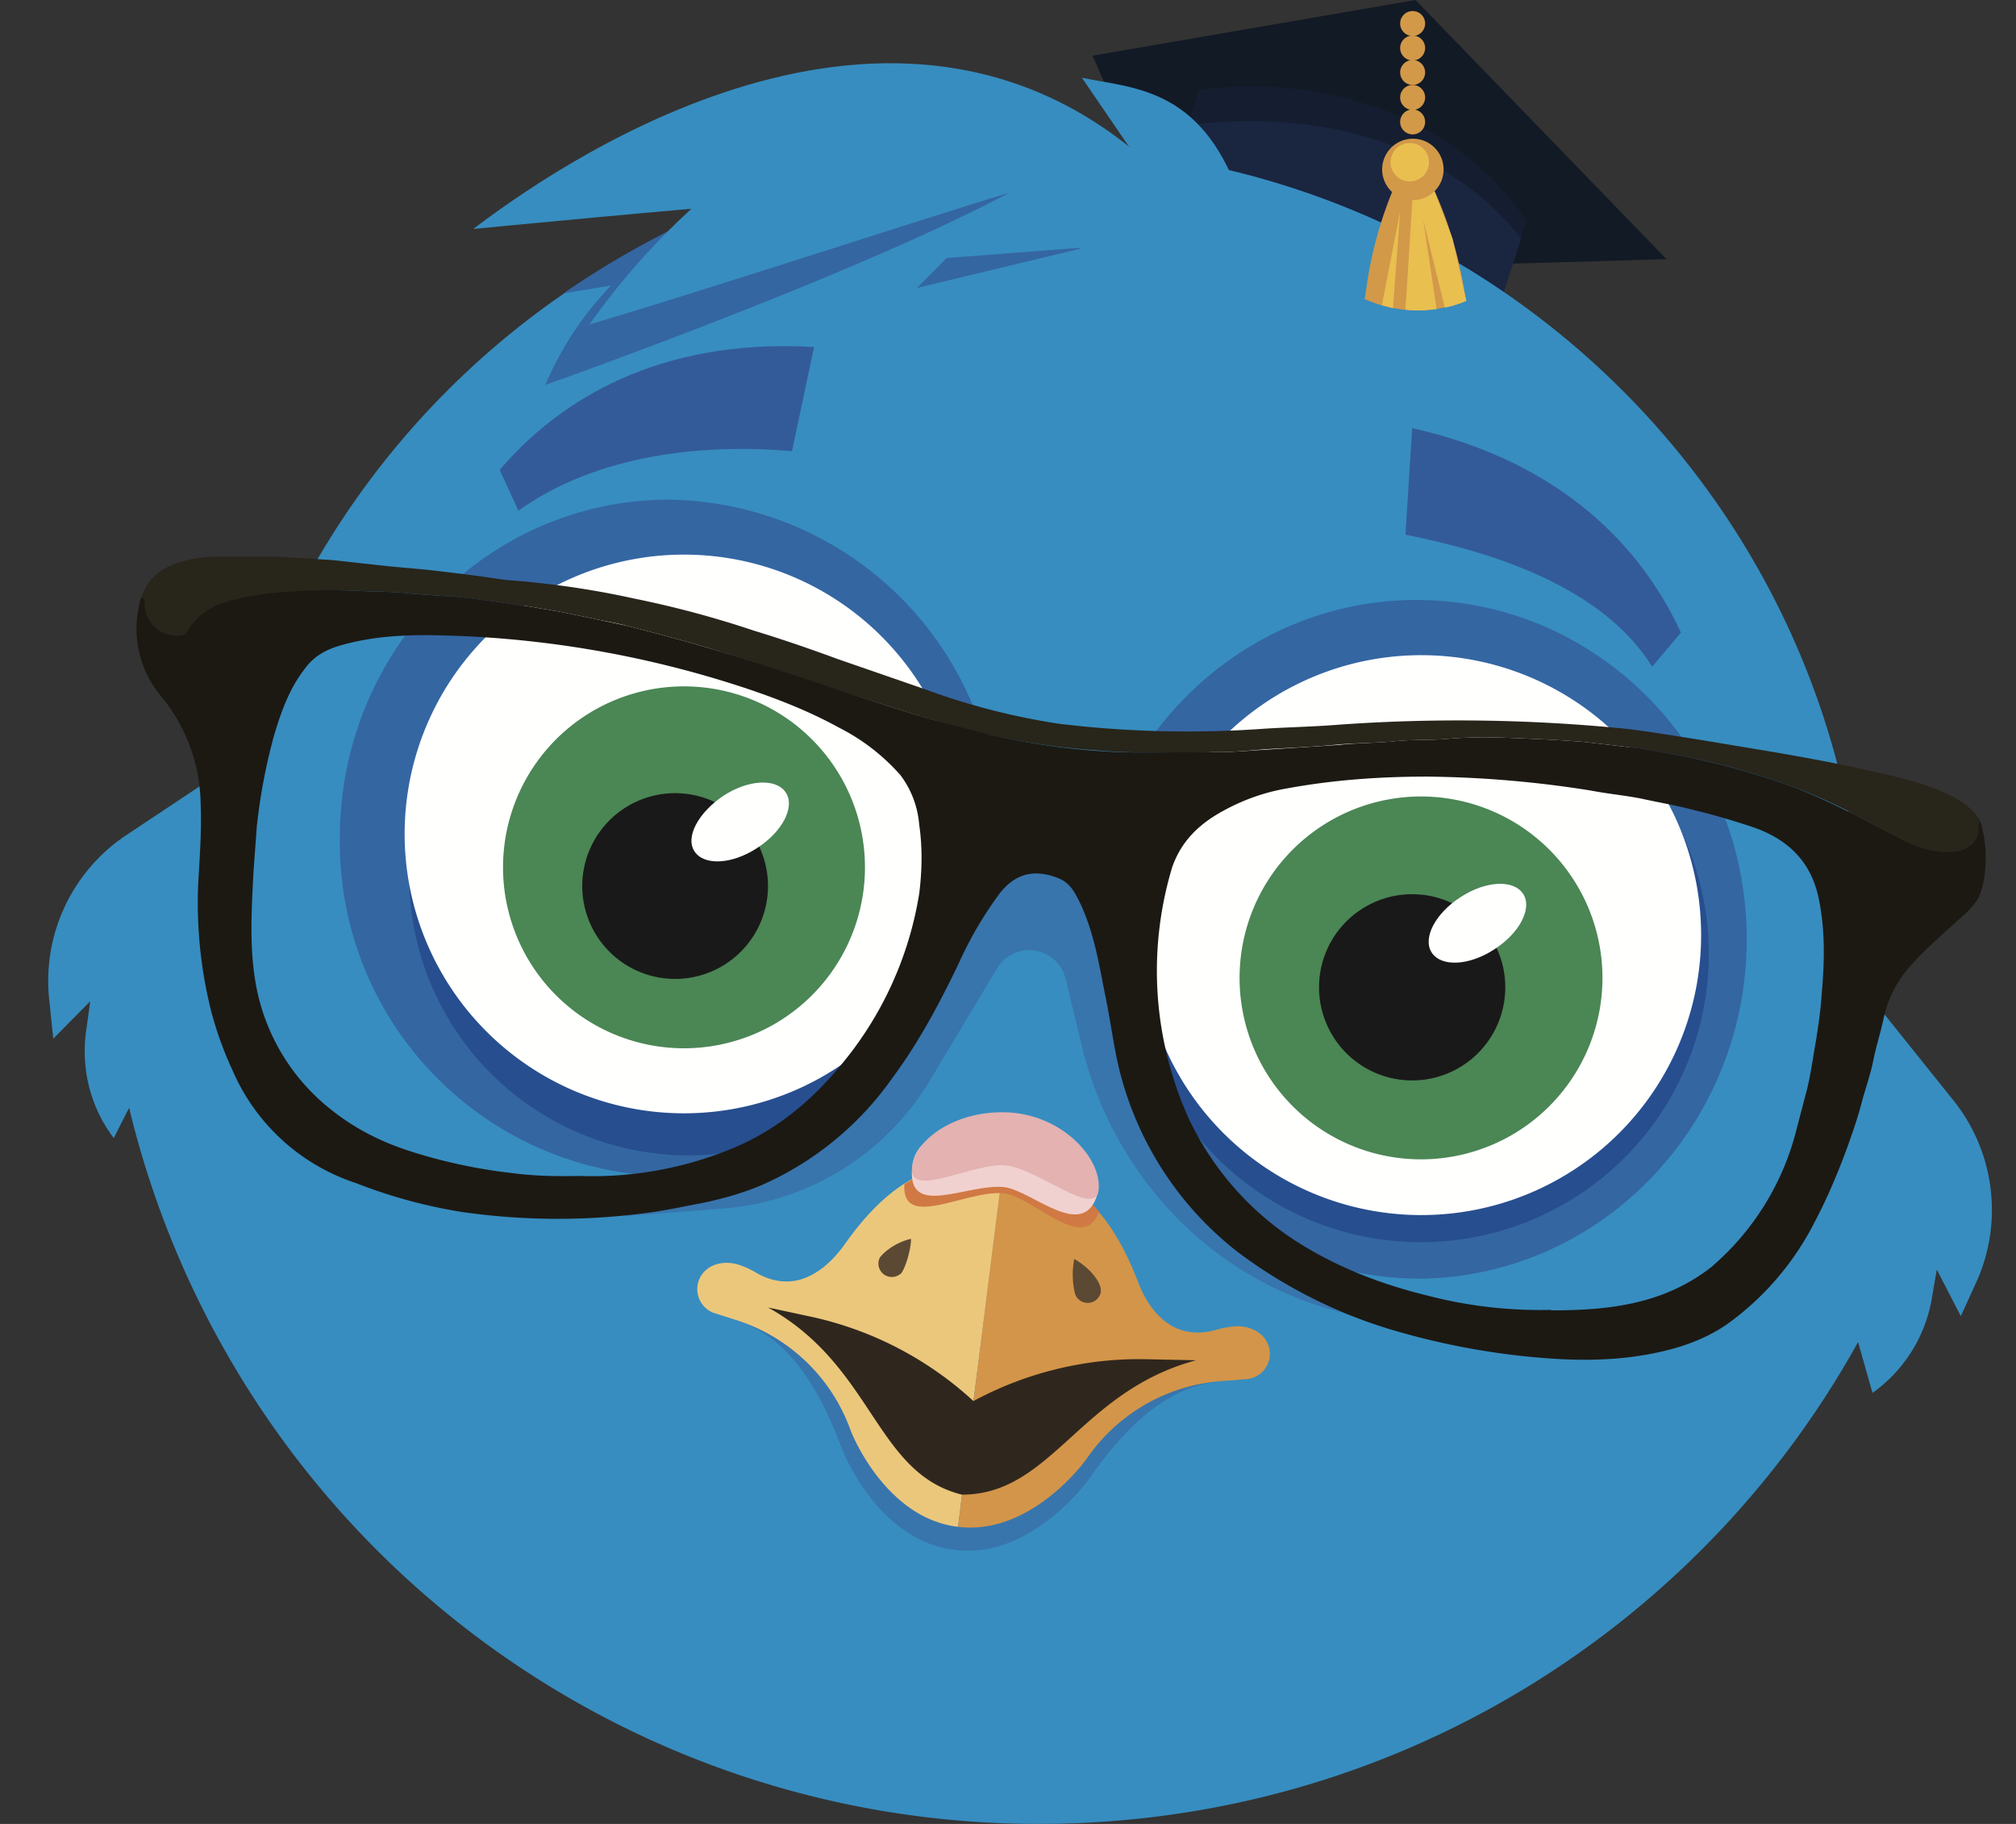 <svg xmlns="http://www.w3.org/2000/svg" width="42" height="38" fill="none"><rect width="100%" height="100%" fill="#333333" stroke="none"/><g fill-rule="evenodd" clip-rule="evenodd"><path fill="#121A25" d="M22.76 1.16 29.49 0l5.23 5.4-7.7.22-3.53-2.8-.73-1.66Z"/><path fill="#141E30" d="m31.26 6.28-6.98-2.25.7-2.16H25c2.59-.34 5.37.57 6.8 2.73l-.54 1.68Z"/><path fill="#1A2540" d="m31.02 7.03-6.98-2.26.7-2.16h.02c2.6-.34 5.31.3 6.93 2.36l-.67 2.06Z"/><path fill="#378DC0" d="m24.18 4.02-1.64-2.4c1.06.22 2.46.2 3.26 2.4h-1.62Z"/><path fill="#378DC0" d="m40.7 22.93-1.86-2.32v-.32c0-9.51-7.73-17.22-17.28-17.22A17.28 17.28 0 0 0 4.84 15.93L2.63 17.4a3.65 3.65 0 0 0-1.6 3.47l.08.77.77-.78-.09.65c-.1.78.1 1.57.58 2.2l.32-.63A19.47 19.47 0 0 0 21.64 38C29 38 35.4 33.94 38.71 27.96l.3 1.06a3.04 3.04 0 0 0 1.23-1.93l.11-.64.5.97.32-.7a3.65 3.65 0 0 0-.47-3.79Z"/><path fill="#3875AD" d="M15.33 27.5c1.15.37 1.78 1.53 2.2 2.66.09.24.84 1.96 2.36 2.13 1.5.2 2.66-1.28 2.8-1.48.7-1 1.6-1.97 2.82-2.04l-10.18-1.26Z"/><path fill="#EBC77C" d="m20.28 29.2.61-4.78c-1.57-.55-2.66.6-3.31 1.53-.28.38-.57.6-.88.7-.31.1-.65.04-.94-.13a1.8 1.8 0 0 0-.4-.18c-.27-.07-.55-.02-.72.19a.53.53 0 0 0 .22.82l.47.15a3.73 3.73 0 0 1 2.38 2.27c.08.23.8 1.87 2.25 2.04l.32-2.62Z"/><path fill="#D39549" d="m20.28 29.2.6-4.78c1.66-.15 2.42 1.23 2.83 2.29.17.44.4.73.68.9.28.17.62.19.93.1.13-.04.3-.07.45-.08.27 0 .53.12.64.36a.53.53 0 0 1-.41.74l-.5.04a3.74 3.74 0 0 0-2.86 1.62c-.14.2-1.24 1.6-2.68 1.42l.32-2.62Z"/><path fill="#2F271E" d="M20.04 31.14c1.87 0 2.45-2.15 4.88-2.8l-.96-.02a7.28 7.28 0 0 0-3.68.87 7.27 7.27 0 0 0-3.35-1.75l-.93-.2c2.2 1.22 2.23 3.45 4.04 3.9Z"/><path fill="#5B4933" d="M22.4 26.98v-.01a1.7 1.7 0 0 1-.02-.74c.2.11.44.32.53.54.02.05.03.11.02.17a.28.28 0 0 1-.52.05v-.01Z"/><path fill="#345B99" d="m35.02 13.18-.6.71c-1.04-1.67-3.33-2.39-5.14-2.75l.14-2.22c2.81.63 4.65 2.2 5.6 4.26Z"/><path fill="#3466A2" d="M20.8 17.46c0 3.9-3.07 7.05-6.86 7.05a6.96 6.96 0 0 1-6.86-7.05c0-3.9 3.07-7.05 6.86-7.05a6.96 6.96 0 0 1 6.86 7.05Z"/><path fill="#274E8F" d="M20.16 18.02A5.82 5.82 0 1 1 8.53 18a5.82 5.82 0 0 1 11.63.02Z"/><path fill="#FFFFFE" d="M20.07 17.39a5.82 5.82 0 1 1-11.64-.03 5.82 5.82 0 0 1 11.64.03Z"/><path fill="#4B8655" d="M18.02 18.08a3.77 3.77 0 1 1-7.54-.02 3.77 3.77 0 0 1 7.54.02Z"/><path fill="#1A1919" d="M16 18.46a1.93 1.93 0 1 1-3.87 0 1.93 1.93 0 0 1 3.87 0Z"/><path fill="#FFFFFE" d="M16.37 16.51c.2.3-.07.82-.6 1.16-.52.34-1.1.37-1.3.07-.2-.3.08-.81.6-1.16.52-.34 1.1-.37 1.3-.07Z"/><path fill="#3466A2" d="M36.39 19.57c0 3.9-3.08 7.07-6.88 7.07a6.97 6.97 0 0 1-6.87-7.07c0-3.9 3.08-7.07 6.87-7.07 3.8 0 6.88 3.17 6.88 7.07Z"/><path fill="#274E8F" d="M35.6 19.9a6 6 0 0 1-6 5.98 6 6 0 1 1 6-5.98Z"/><path fill="#FFFFFE" d="M35.44 19.5a5.83 5.83 0 1 1-11.66-.03 5.83 5.83 0 0 1 11.66.02Z"/><path fill="#4B8655" d="M33.38 20.19a3.78 3.78 0 1 1-7.55-.02 3.78 3.78 0 0 1 7.55.02Z"/><path fill="#1A1919" d="M31.36 20.57a1.94 1.94 0 1 1-3.88 0 1.94 1.94 0 0 1 3.88 0Z"/><path fill="#FFFFFE" d="M31.73 18.62c.2.3-.07.82-.6 1.16-.52.34-1.1.37-1.3.07-.2-.3.07-.82.6-1.16.52-.34 1.1-.37 1.3-.07Z"/><path fill="#3875AD" d="m12.98 25.34 2.08-.16a5.53 5.53 0 0 0 4.32-2.68l1.39-2.32a.78.78 0 0 1 1.43.21l.34 1.41c.3 1.24.9 2.38 1.75 3.33a7.29 7.29 0 0 0 3.39 2.14l.93.27-3.82-3.05-1.6-6.61-1.88-.97-1.36 1.74-1.38 3.58-2.63 2.14-2.96.97Z"/><path fill="#28251B" d="m5.83 11.6 1.11.07 1.18.13.77.07c.52.06 1.03.12 1.55.2.2.03.42.03.63.06a18.13 18.13 0 0 1 2.14.34 20.94 20.94 0 0 1 2.5.67c.59.18 1.17.38 1.74.59l1.82.63a14.24 14.24 0 0 0 2.8.72 22.28 22.28 0 0 0 4.3.1c.5-.03 1-.04 1.5-.08a35.06 35.06 0 0 1 5.97.08c.52.06 1.04.15 1.56.23l1.62.27c.68.12 1.35.24 2.02.4.52.11 1.04.23 1.52.46.3.13.61.35.72.63v.2c0 .13-.1.13-.2.22a.71.71 0 0 1-.47.16c-.35.01-.68-.1-.99-.26-.73-.4-1.46-.8-2.25-1.09a15 15 0 0 0-2.6-.7c-.24-.04-.48-.1-.72-.12l-1.03-.12c-.47-.04-.94-.06-1.4-.08-.47-.02-.94-.03-1.41.01-.4.04-.8.01-1.2.06-.37.03-.74.03-1.12.06-.5.05-1.02.07-1.53.1-.34.03-.67.06-1 .06-.85 0-1.7.04-2.55-.04a14.1 14.1 0 0 1-2.82-.48c-.88-.23-1.74-.52-2.6-.8-.9-.3-1.8-.6-2.7-.87-.54-.16-1.08-.3-1.62-.44-.23-.06-.47-.1-.7-.15l-.68-.14-.7-.12-.86-.12c-.24-.03-.48-.07-.71-.08l-.84-.06c-.38-.05-.76-.04-1.15-.06a12.43 12.43 0 0 0-2.5.17c-.42.1-.79.27-1.02.67-.04.06-.1.09-.16.09-.41.02-.83 0-.8-.8.1-.32.32-.54.64-.67.25-.1.51-.15.78-.17h1.46Z"/><path fill="#1C1913" d="M32.31 27.3c.72 0 1.43-.04 2.12-.26.44-.14.85-.35 1.22-.64a5.54 5.54 0 0 0 1.78-2.88l.22-.84c.08-.33.12-.65.18-.98.05-.32.1-.64.12-.97.06-.67.08-1.34-.06-2.01-.17-.82-.7-1.28-1.47-1.52-.37-.12-.74-.23-1.12-.32-.37-.1-.74-.16-1.1-.24-.35-.07-.7-.1-1.06-.17a22.92 22.92 0 0 0-3.41-.29c-.99 0-1.97.07-2.94.25-.46.08-.9.24-1.3.46-.5.27-.88.63-1.07 1.18a7.47 7.47 0 0 0 .33 5.2 6.17 6.17 0 0 0 2.43 2.7c.8.48 1.65.8 2.55 1.02a9.3 9.3 0 0 0 2.59.3Zm-20.25-2.8a7.63 7.63 0 0 0 3.14-.55c.9-.36 1.64-.95 2.26-1.69a7.4 7.4 0 0 0 1.69-3.64c.06-.48.07-.96 0-1.44a1.98 1.98 0 0 0-.39-1.03 4.3 4.3 0 0 0-1.28-.99c-.6-.33-1.23-.58-1.88-.8a21.78 21.78 0 0 0-5.8-1.1c-.9-.04-1.8-.07-2.68.18-.3.08-.57.22-.76.48-.33.42-.5.9-.65 1.4a12.08 12.08 0 0 0-.36 1.9l-.07.96c-.04.8-.09 1.59.06 2.38a4.28 4.28 0 0 0 1.51 2.52c.5.41 1.06.7 1.68.9a10.93 10.93 0 0 0 2.14.46c.44.06.88.07 1.39.06ZM2.95 12.45c.07.01.06.07.06.12 0 .4.33.7.73.67.08 0 .13-.03.17-.1.23-.39.6-.57 1.03-.66.39-.1.78-.13 1.19-.16.43-.03.87-.03 1.3-.01.39.02.77.01 1.15.06l.83.06c.24.01.48.05.72.08l.86.12.7.12.68.14.7.15c.54.14 1.08.28 1.62.44.9.26 1.8.56 2.7.86.86.29 1.72.58 2.6.8a14.08 14.08 0 0 0 2.81.5c.85.07 1.7.02 2.56.03.33 0 .66-.03 1-.05l1.53-.1c.37-.04.75-.04 1.11-.07.4-.05.8-.02 1.2-.06.48-.04.95-.03 1.42-.01.46.02.93.04 1.4.08l1.03.12c.24.02.48.08.72.12a15.38 15.38 0 0 1 2.6.7c.78.3 1.51.7 2.25 1.09.31.16.64.27 1 .26.16 0 .32-.04.46-.16.1-.1.15-.2.14-.32 0-.02 0-.25.05-.1.12.36.15 1.02-.02 1.46-.1.24-.3.4-.5.58-.34.31-.7.62-1 .97-.25.3-.41.62-.5 1-.06.3-.16.6-.22.9-.06.3-.16.58-.24.87-.08.32-.19.63-.3.94-.2.55-.43 1.09-.7 1.6a5.91 5.91 0 0 1-1.81 2.1c-.35.24-.73.4-1.13.51-.8.22-1.62.26-2.45.21a15.32 15.32 0 0 1-3.32-.58 10.22 10.22 0 0 1-3.3-1.65 6.91 6.91 0 0 1-2.54-4.16c-.08-.42-.14-.84-.23-1.26-.12-.62-.23-1.25-.5-1.83-.1-.2-.2-.42-.43-.52-.47-.2-.9-.15-1.25.3a7.8 7.8 0 0 0-.86 1.47c-.4.83-.83 1.64-1.38 2.38a6.55 6.55 0 0 1-2.72 2.23c-.4.17-.83.29-1.27.38-.32.06-.65.13-.98.18a14.03 14.03 0 0 1-4 0 10.6 10.6 0 0 1-2.2-.6 4.24 4.24 0 0 1-2.58-2.36 7.3 7.3 0 0 1-.45-1.26 9.27 9.27 0 0 1-.25-2.81c.03-.5.06-.98.04-1.47a3.6 3.6 0 0 0-.82-2.24 2.18 2.18 0 0 1-.46-1.9c0-.03.03-.15.05-.16Z"/><path fill="#378DC0" d="M9.86 4.77c1.53-1.16 8.43-6.11 13.84-1.57l-8 1.52s-.47-.4-.56-.42c-.08-.03-5.28.47-5.28.47Z"/><path fill="#5B4933" d="M18.78 26.53v-.01c.09-.12.2-.5.2-.71-.23.05-.5.2-.65.39a.28.28 0 0 0 .43.34l.02-.01Z"/><path fill="#D29949" d="M29.69.49a.26.26 0 1 1-.52 0 .26.26 0 0 1 .52 0Z"/><path fill="#D29949" d="M29.69 1a.26.26 0 1 1-.52 0 .26.26 0 0 1 .52 0Z"/><path fill="#D29949" d="M29.69 1.51a.26.26 0 1 1-.52 0 .26.26 0 0 1 .52 0Z"/><path fill="#D29949" d="M29.69 2.03a.26.26 0 1 1-.52 0 .26.26 0 0 1 .52 0Z"/><path fill="#D29949" d="M29.69 2.54a.26.26 0 1 1-.52 0 .26.26 0 0 1 .52 0ZM29.02 3.94l-.01.04a8.3 8.3 0 0 0-.55 2.07l-.03.18c.64.29 1.37.31 2.03.07l.08-.03-.04-.25a8.29 8.29 0 0 0-.64-2.1l-.84.02Z"/><path fill="#E9BF50" d="m29.17 4.4-.38 1.96.12.03.11.03.15-2.02ZM29.43 4.09l-.15 2.36c.18.03.43.02.65-.01l-.28-1.86.45 1.83c.16-.03.3-.08.45-.14l-.29-1.3-.4-1.05-.43.17Z"/><path fill="#D29949" d="M30.07 3.45a.64.64 0 1 1-1.27 0 .64.64 0 0 1 1.27 0Z"/><path fill="#E9BF50" d="M29.77 3.38a.4.4 0 1 1-.8 0 .4.4 0 0 1 .8 0Z"/><path fill="#D07944" d="M22.9 25.25s-.86-1.09-1.96-1.17c-1.1-.09-2.1.59-2.1.59-.06.97 1.27.13 2.05.19.6.04 1.68 1.27 2 .4Z"/><path fill="#F1D1CF" d="M22.86 24.89c.16-.53-.51-1.36-1.61-1.44-1.1-.09-2.2.07-2.25.9-.08 1.03 1.11.32 1.9.38.58.05 1.66 1.15 1.96.16Z"/><path fill="#E3B2B1" d="M22.89 24.77c.05-.63-.72-1.5-1.82-1.59-1.1-.08-2.02.53-2.07 1.16-.05.64 1.28-.12 1.94-.06.66.05 1.9 1.13 1.95.5Z"/><path fill="#3466A2" d="M11.76 6.1s1.2-.87 2.9-1.64l.24-.1-.92 1.38-2.22.37Z"/><path fill="#3466A2" d="M13.4 5.34a6.84 6.84 0 0 0-2.04 2.68s7.2-2.54 10.21-4.31v.14l-3.83.81-4.34.68Z"/><path fill="#378DC0" d="m14.64 4.13-.18.17a15 15 0 0 0-2.18 2.46c2.44-.72 7.43-2.36 9.29-2.91l-6.93.28Z"/><path fill="#3466A2" d="M21.05 4.04 19.1 6l3.41-.82-1.47-1.15Z"/><path fill="#345B99" d="m10.41 9.79.39.85c1.65-1.18 3.85-1.4 5.7-1.24l.46-2.17c-2.87-.17-5.07.83-6.55 2.56Z"/><path fill="#378DC0" d="M21.57 3.6 19.4 5.4l3.64-.28-1.47-1.51Z"/></g></svg>
